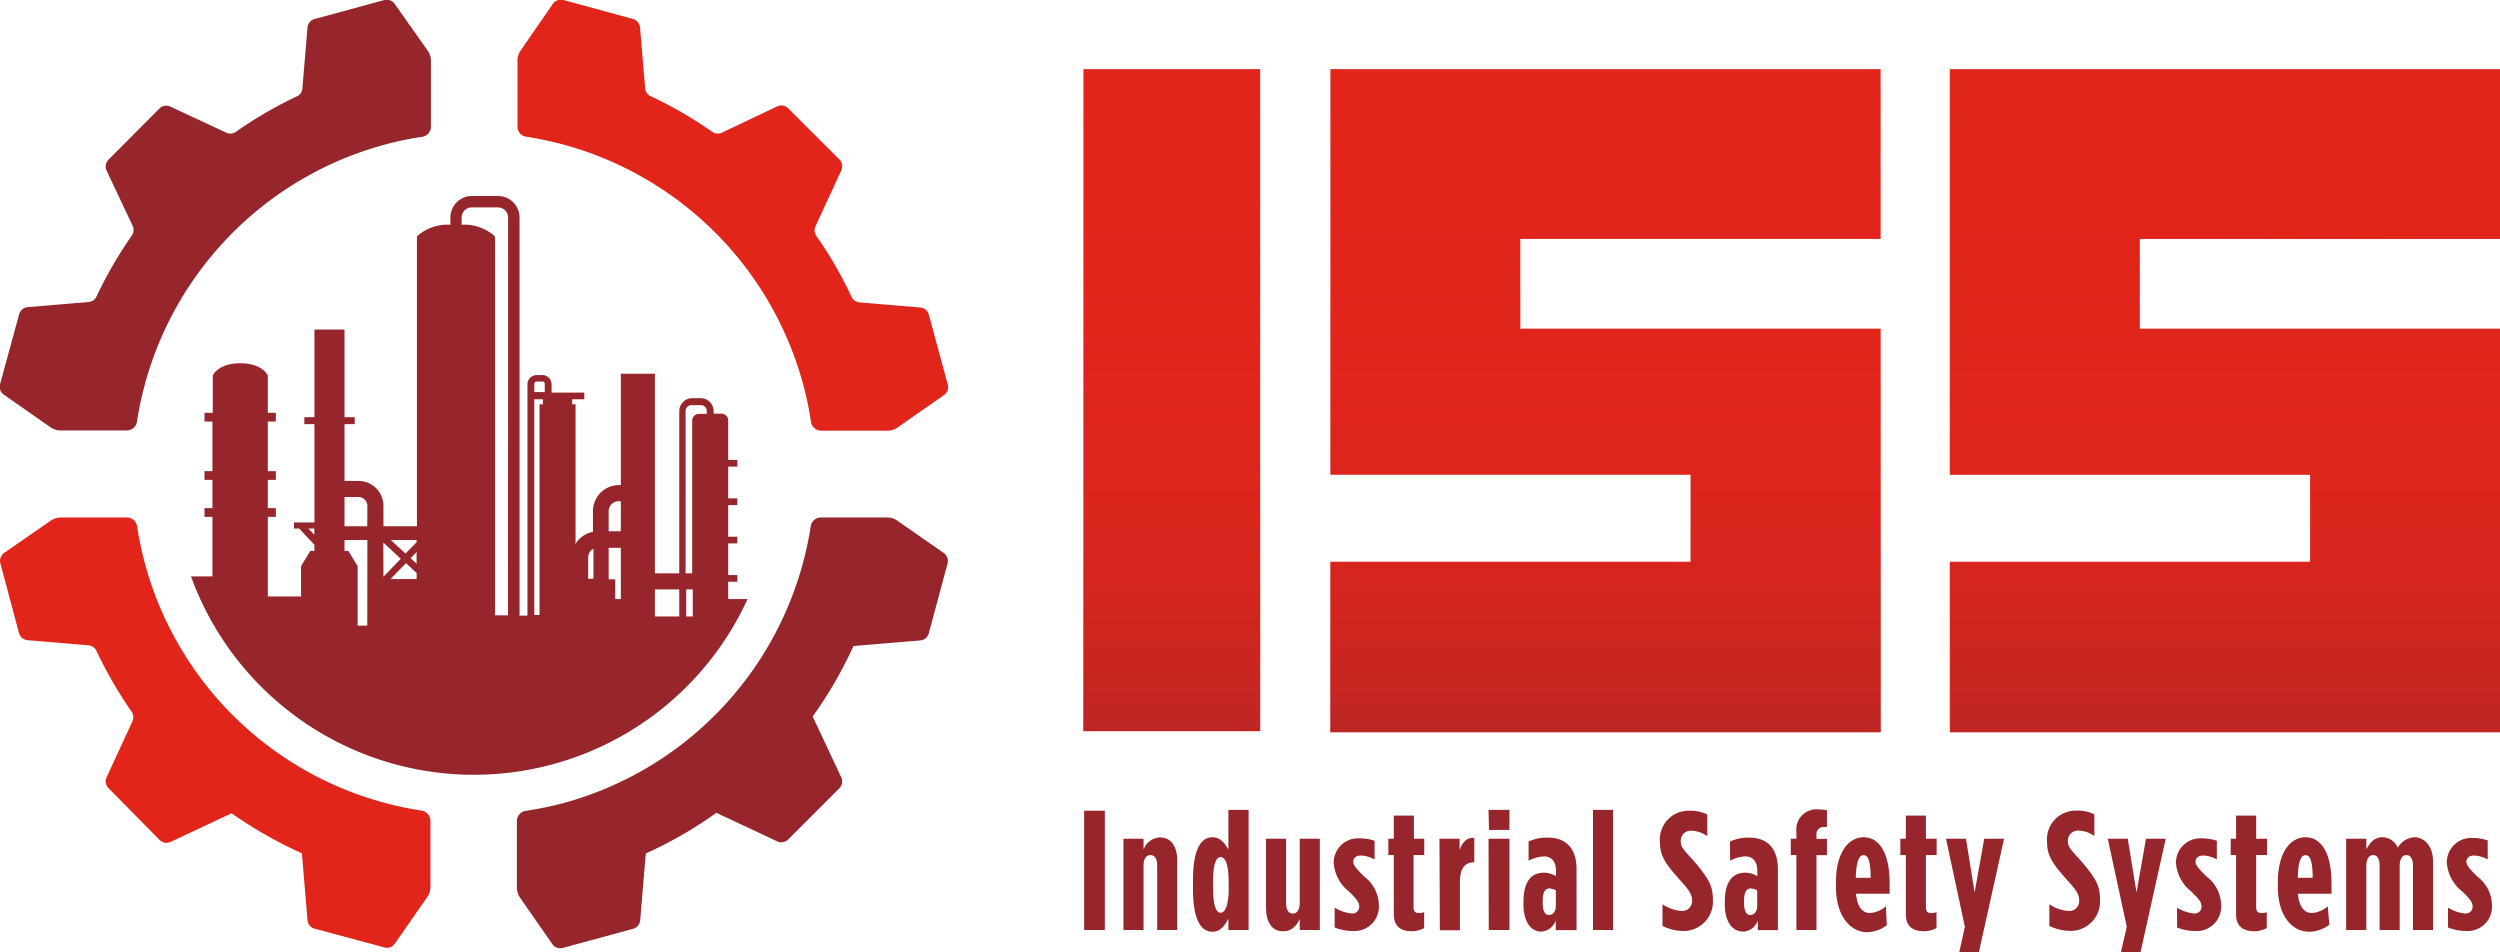 <?xml 
version="1.0" encoding="UTF-8" standalone="no"?>
<!DOCTYPE svg PUBLIC "-//W3C//DTD SVG 1.1//EN" "http://www.w3.org/Graphics/SVG/1.1/DTD/svg11.dtd">
<svg xmlns="http://www.w3.org/2000/svg" xmlns:xlink="http://www.w3.org/1999/xlink" viewBox="0 0 205.37 78.22"><defs><style>.cls-1{isolation:isolate;}.cls-2{fill:#e1251b;}.cls-3{mix-blend-mode:multiply;fill:url(#linear-gradient);}.cls-4{fill:#96262c;}</style><linearGradient id="linear-gradient" x1="147.16" y1="0.11" x2="147.16" y2="71.04" gradientUnits="userSpaceOnUse"><stop offset="0" stop-color="#e1251b" stop-opacity="0"/><stop offset="0.19" stop-color="#df251b" stop-opacity="0.02"/><stop offset="0.35" stop-color="#da251d" stop-opacity="0.09"/><stop offset="0.51" stop-color="#d1251f" stop-opacity="0.21"/><stop offset="0.65" stop-color="#c52521" stop-opacity="0.37"/><stop offset="0.79" stop-color="#b52625" stop-opacity="0.59"/><stop offset="0.93" stop-color="#a22629" stop-opacity="0.84"/><stop offset="1" stop-color="#96262c"/></linearGradient></defs><g class="cls-1"><g id="Layer_2" data-name="Layer 2"><g id="Logos"><path class="cls-2" d="M89,60.06h14.52V5.68H89ZM205.37,19.63V5.68h-45.2V39h29.6v7.15h-29.6v14h45.2V27H175.78V19.63Z"/><path class="cls-2" d="M154.49,19.63V5.68h-45.2V39h29.59v7.15H109.29v14h45.2V27h-29.6V19.63Z"/><path class="cls-3" d="M89,5.68h14.52V60.06H89Zm116.42,14V5.68h-45.2V39h29.6v7.15h-29.6v14h45.2V27H175.78V19.63ZM109.29,39h29.59v7.15H109.29v14h45.2V27h-29.6V19.63h29.6V5.68h-45.2Z"/><path class="cls-2" d="M42.51,10.41a.83.83,0,0,0,.72.82A28,28,0,0,1,66,31.66a26.31,26.31,0,0,1,.62,3,.85.85,0,0,0,.83.72h5.45a1.43,1.43,0,0,0,.83-.26l3.81-2.66a.78.78,0,0,0,.32-.86L76.3,25.85a.79.79,0,0,0-.7-.59l-5-.42a.82.82,0,0,1-.65-.46,32.72,32.72,0,0,0-2.89-5,.8.8,0,0,1-.07-.79L69.11,14a.81.81,0,0,0-.16-.91l-4.2-4.19a.78.78,0,0,0-.9-.16L59.3,10.9a.8.8,0,0,1-.79-.07,33.49,33.49,0,0,0-5-2.9A.79.79,0,0,1,53,7.28l-.42-5A.8.8,0,0,0,52,1.56L46.28,0a.81.81,0,0,0-.86.31L42.77,4.15a1.43,1.43,0,0,0-.26.83Z"/><path class="cls-4" d="M.34,32.44,4.15,35.1a1.43,1.43,0,0,0,.83.26h5.44a.85.85,0,0,0,.83-.72A28,28,0,0,1,31.68,11.86a25.53,25.53,0,0,1,3-.62.84.84,0,0,0,.72-.83V5a1.43,1.43,0,0,0-.26-.83L32.44.34A.79.79,0,0,0,31.58,0L25.85,1.56a.8.8,0,0,0-.59.71l-.42,5a.77.77,0,0,1-.46.65,33.28,33.28,0,0,0-5,2.91.8.8,0,0,1-.79.07L14,8.76a.79.79,0,0,0-.91.16L8.92,13.11a.79.79,0,0,0-.16.91l2.14,4.54a.8.8,0,0,1-.07.79,34.51,34.51,0,0,0-2.9,5,.79.79,0,0,1-.65.46l-5,.42a.8.8,0,0,0-.71.59L0,31.58A.79.79,0,0,0,.34,32.44Z"/><path class="cls-2" d="M35.36,67.42a.85.85,0,0,0-.72-.83A27.89,27.89,0,0,1,11.26,43.23a.84.84,0,0,0-.83-.72H5a1.48,1.48,0,0,0-.83.26L.34,45.42a.81.81,0,0,0-.31.86L1.56,52a.81.81,0,0,0,.71.59l5,.42a.8.8,0,0,1,.65.45,34.35,34.35,0,0,0,2.89,5,.8.8,0,0,1,.07.79L8.76,63.85a.78.78,0,0,0,.16.9L13.11,69a.81.81,0,0,0,.91.16l5-2.35h0A35.81,35.81,0,0,0,24.8,70.1h0l.46,5.49a.79.79,0,0,0,.59.7l5.73,1.54a.78.78,0,0,0,.86-.32l2.65-3.81a1.46,1.46,0,0,0,.27-.85Z"/><path class="cls-4" d="M77.52,45.42l-3.81-2.65a1.43,1.43,0,0,0-.83-.26H67.43a.84.84,0,0,0-.83.72A28,28,0,0,1,46.18,66a28.64,28.64,0,0,1-3,.61.86.86,0,0,0-.72.83v5.45a1.52,1.52,0,0,0,.26.85l2.65,3.81a.79.79,0,0,0,.86.32L52,76.3a.79.79,0,0,0,.59-.7l.46-5.49v0a33.51,33.51,0,0,0,5.8-3.34h0l5,2.35a.8.8,0,0,0,.9-.16l4.2-4.2a.8.8,0,0,0,.16-.9l-2.35-5h0a34.44,34.44,0,0,0,3.35-5.79h0l5.49-.46a.79.79,0,0,0,.7-.59l1.54-5.73A.8.8,0,0,0,77.52,45.42Z"/><path class="cls-4" d="M59.82,49.21V47.79h.75v-.55h-.75v-2.6h.75v-.55h-.75v-2.6h.75v-.55h-.75V38.33h.75v-.54h-.75V34.54a.56.56,0,0,0-.56-.56h-.64v-.21a1.06,1.06,0,0,0-1-1.06h-.76a1.07,1.07,0,0,0-1.06,1.06V47.1h-2V30.7H51v9.15h-.09A2.14,2.14,0,0,0,48.71,42v1.69a2.09,2.09,0,0,0-1.43,1V33.21H47V32.8h1v-.55H45.31v-.68a.76.76,0,0,0-.75-.76h-.48a.76.76,0,0,0-.75.76v19h-.65V17.87a1.77,1.77,0,0,0-1.77-1.77H38.75A1.77,1.77,0,0,0,37,17.87v.59a3.82,3.82,0,0,0-2.68.89.31.31,0,0,0-.07.2V43.23H31.5V41.56a2.05,2.05,0,0,0-2.05-2.05H28.3V34.84h.84v-.57H28.3v-7.2H25.83v7.2H25v.57h.83v8.08H24.15v.5h.43l1.25,1.34v.5h-.34l-.76,1.25V49H22V42.46h.66v-.72H22V39.42h.66V38.7H22V34.63h.66v-.72H22V30.84s-.43-1-2.26-1-2.26,1-2.26,1v3.07H16.8v.72h.65V38.7H16.8v.72h.65v2.32H16.8v.72h.65v4.89H15.69a24.72,24.72,0,0,0,45.72,1.86Zm-34-5.28-.48-.51h.48Zm4.35,7.46h-.79V46.51l-.76-1.25H28.3v-.9h1.88Zm0-8.16H28.3v-2.4h1.15a.73.73,0,0,1,.73.73Zm1.32,1.34,1.43,1.33L31.5,47.38Zm2.73,3H32.08l1.27-1.31.88.82Zm0-1.26-.49-.45.49-.51Zm0-1.76-.91.92L32.1,44.36h2.13Zm7.51,6H40.67v-31a.32.32,0,0,0-.08-.2,3.81,3.81,0,0,0-2.67-.89v-.59a.83.83,0,0,1,.83-.83h2.16a.83.83,0,0,1,.83.83ZM44.6,33.21h-.28V50.52h-.43V32.8h.71Zm.15-1h-.86v-.68a.19.19,0,0,1,.19-.19h.48a.19.19,0,0,1,.19.19Zm4,15.34h-.43V45.78a.82.82,0,0,1,.43-.71ZM51,49.21h-.46V47.59H50V45H51Zm0-5.57H50V42a.83.83,0,0,1,.83-.83H51Zm4.8,7h-2V48.42h2Zm1.11,0h-.54V48.42h.54ZM58.06,34h-.64a.56.56,0,0,0-.56.56V47.1h-.54V33.77a.49.49,0,0,1,.49-.49h.76a.49.49,0,0,1,.49.49Z"/><path class="cls-4" d="M89.06,66.6h1.7v9.8h-1.7Z"/><path class="cls-4" d="M92.29,68.9h1.65v.89a1.52,1.52,0,0,1,1.33-1c1,0,1.44.81,1.44,1.95V76.4H95.06V71.09c0-.54-.21-.85-.55-.85s-.57.31-.57.85V76.4H92.29Z"/><path class="cls-4" d="M98,73v-.67c0-2.67.7-3.55,1.6-3.55.73,0,1.06.6,1.31,1V66.53h1.66V76.4h-1.66v-.94c-.23.45-.58,1.08-1.31,1.08C98.71,76.54,98,75.68,98,73Zm2.93-.08v-.51c0-1.33-.24-2-.66-2s-.62.72-.62,2v.51c0,1.34.2,2.06.62,2.06S100.94,74.24,100.94,72.9Z"/><path class="cls-4" d="M104,74.58V68.9h1.65v5.3c0,.55.21.85.55.85s.57-.3.57-.85V68.9h1.65v7.5h-1.65v-.9c-.29.58-.67,1-1.33,1C104.48,76.54,104,75.73,104,74.58Z"/><path class="cls-4" d="M109.64,76.19V74.56a3.17,3.17,0,0,0,1.42.48.55.55,0,0,0,.6-.56v0c0-.32-.13-.54-.84-1.24a3.28,3.28,0,0,1-1.26-2.37v0a2,2,0,0,1,2.13-2,3.61,3.61,0,0,1,1.23.2V70.6a2.55,2.55,0,0,0-1.14-.32c-.37,0-.61.21-.61.49v0c0,.28.13.47.89,1.23a3,3,0,0,1,1.21,2.35v0a2,2,0,0,1-2.1,2.13A4,4,0,0,1,109.64,76.19Z"/><path class="cls-4" d="M114.5,75.11V70.24h-.45V68.9h.45V67h1.65V68.9H117v1.34h-.88v4.31c0,.34.17.46.46.46a1.24,1.24,0,0,0,.41-.08v1.31a2.19,2.19,0,0,1-1,.26C115.26,76.5,114.5,76.24,114.5,75.11Z"/><path class="cls-4" d="M118.25,68.9h1.65v.93c.23-.64.58-1.06,1.21-1v2h0c-.79,0-1.18.53-1.18,1.59v4h-1.65Z"/><path class="cls-4" d="M122.28,66.53H124v1.65h-1.68Zm0,2.37H124v7.5H122.3Z"/><path class="cls-4" d="M125.15,74.31v-.24c0-1.68.67-2.38,1.67-2.38a2,2,0,0,1,1,.28v-.44c0-.77-.38-1.18-1-1.18a3.22,3.22,0,0,0-1.25.35V69.13a3.58,3.58,0,0,1,1.57-.32c1.53,0,2.37.9,2.37,2.6v5H127.8v-.8a1.34,1.34,0,0,1-1.22.92C125.75,76.52,125.15,75.68,125.15,74.31Zm2.66.11V73.14a1.43,1.43,0,0,0-.52-.16c-.33,0-.56.28-.56,1v.19c0,.74.23,1,.52,1S127.81,74.9,127.81,74.42Z"/><path class="cls-4" d="M130.86,66.53h1.65V76.4h-1.65Z"/><path class="cls-4" d="M136.57,76.06V74.28a3.17,3.17,0,0,0,1.54.55A.81.81,0,0,0,139,74v0c0-.45-.14-.78-1-1.71-1.16-1.31-1.64-1.94-1.64-3.13v0a2.36,2.36,0,0,1,2.38-2.56,3.06,3.06,0,0,1,1.51.31v1.78a2.39,2.39,0,0,0-1.3-.45.82.82,0,0,0-.88.84v0c0,.46.14.63,1,1.56,1.34,1.56,1.64,2.16,1.64,3.28v0a2.41,2.41,0,0,1-2.42,2.56A3.88,3.88,0,0,1,136.57,76.06Z"/><path class="cls-4" d="M141.69,74.31v-.24c0-1.68.67-2.38,1.67-2.38a2,2,0,0,1,1,.28v-.44c0-.77-.38-1.18-1-1.18a3.13,3.13,0,0,0-1.24.35V69.13a3.51,3.51,0,0,1,1.56-.32c1.53,0,2.37.9,2.37,2.6v5h-1.65v-.8a1.34,1.34,0,0,1-1.22.92C142.29,76.52,141.69,75.68,141.69,74.31Zm2.66.11V73.14a1.37,1.37,0,0,0-.52-.16c-.33,0-.56.28-.56,1v.19c0,.74.23,1,.52,1S144.35,74.9,144.35,74.42Z"/><path class="cls-4" d="M147.57,70.24h-.46V68.9h.46v-.55a1.66,1.66,0,0,1,1.89-1.85,2.53,2.53,0,0,1,.62.06v1.37h-.2a.6.6,0,0,0-.66.68v.3h.86v1.34h-.86V76.4h-1.65Z"/><path class="cls-4" d="M150.82,72.84v-.36c0-2.41,1-3.7,2.28-3.7s2.13,1.3,2.13,3.77v.87h-2.76c.1,1.17.59,1.58,1.13,1.58a2.17,2.17,0,0,0,1.32-.55L155,76a2.76,2.76,0,0,1-1.65.58C152,76.54,150.82,75.26,150.82,72.84Zm2.85-.73c0-1.26-.18-1.86-.57-1.86s-.62.53-.65,1.86Z"/><path class="cls-4" d="M156.56,75.11V70.24h-.45V68.9h.45V67h1.65V68.9h.88v1.34h-.88v4.31c0,.34.17.46.46.46a1.24,1.24,0,0,0,.41-.08v1.31a2.26,2.26,0,0,1-1,.26C157.31,76.5,156.56,76.24,156.56,75.11Z"/><path class="cls-4" d="M161.41,76.13l-1.55-7.23h1.64l.71,4.42L163,68.9h1.63l-2.07,9.32h-1.61Z"/><path class="cls-4" d="M168.35,76.06V74.28a3.2,3.2,0,0,0,1.54.55.81.81,0,0,0,.91-.84v0c0-.45-.14-.78-1-1.71-1.16-1.31-1.64-1.94-1.64-3.13v0a2.36,2.36,0,0,1,2.38-2.56,3.06,3.06,0,0,1,1.51.31v1.78a2.39,2.39,0,0,0-1.3-.45.83.83,0,0,0-.88.84v0c0,.46.14.63,1,1.56,1.35,1.56,1.64,2.16,1.64,3.28v0a2.41,2.41,0,0,1-2.42,2.56A3.92,3.92,0,0,1,168.35,76.06Z"/><path class="cls-4" d="M174.71,76.13l-1.56-7.23h1.64l.72,4.42.78-4.42h1.62l-2.07,9.32h-1.61Z"/><path class="cls-4" d="M178.84,76.19V74.56a3.14,3.14,0,0,0,1.41.48.55.55,0,0,0,.6-.56v0c0-.32-.12-.54-.84-1.24a3.31,3.31,0,0,1-1.26-2.37v0a2,2,0,0,1,2.13-2,3.61,3.61,0,0,1,1.23.2V70.6a2.48,2.48,0,0,0-1.13-.32c-.38,0-.62.21-.62.49v0c0,.28.13.47.9,1.23a3,3,0,0,1,1.2,2.35v0a2,2,0,0,1-2.1,2.13A3.92,3.92,0,0,1,178.84,76.19Z"/><path class="cls-4" d="M183.69,75.11V70.24h-.44V68.9h.44V67h1.65V68.9h.89v1.34h-.89v4.31c0,.34.17.46.47.46a1.23,1.23,0,0,0,.4-.08v1.31a2.19,2.19,0,0,1-1,.26C184.45,76.5,183.69,76.24,183.69,75.11Z"/><path class="cls-4" d="M187.12,72.84v-.36c0-2.41,1-3.7,2.28-3.7s2.13,1.3,2.13,3.77v.87h-2.76c.1,1.17.59,1.58,1.14,1.58a2.17,2.17,0,0,0,1.31-.55l.13,1.51a2.79,2.79,0,0,1-1.65.58C188.3,76.54,187.12,75.26,187.12,72.84Zm2.86-.73c0-1.26-.18-1.86-.58-1.86s-.61.53-.64,1.86Z"/><path class="cls-4" d="M192.73,68.9h1.66v.88c.33-.63.71-1,1.33-1a1.38,1.38,0,0,1,1.25.86,1.72,1.72,0,0,1,1.35-.86c.8,0,1.55.67,1.55,2V76.4h-1.65V71.11c0-.55-.2-.87-.53-.87s-.56.32-.56.87V76.4h-1.65V71.11c0-.55-.2-.87-.53-.87s-.56.32-.56.87V76.4h-1.66Z"/><path class="cls-4" d="M201.1,76.19V74.56a3.17,3.17,0,0,0,1.42.48.55.55,0,0,0,.6-.56v0c0-.32-.13-.54-.84-1.24A3.28,3.28,0,0,1,201,70.84v0a2,2,0,0,1,2.13-2,3.61,3.61,0,0,1,1.23.2V70.6a2.55,2.55,0,0,0-1.14-.32c-.37,0-.61.21-.61.49v0c0,.28.13.47.89,1.23a3,3,0,0,1,1.21,2.35v0a2,2,0,0,1-2.1,2.13A4,4,0,0,1,201.1,76.19Z"/></g></g></g></svg>